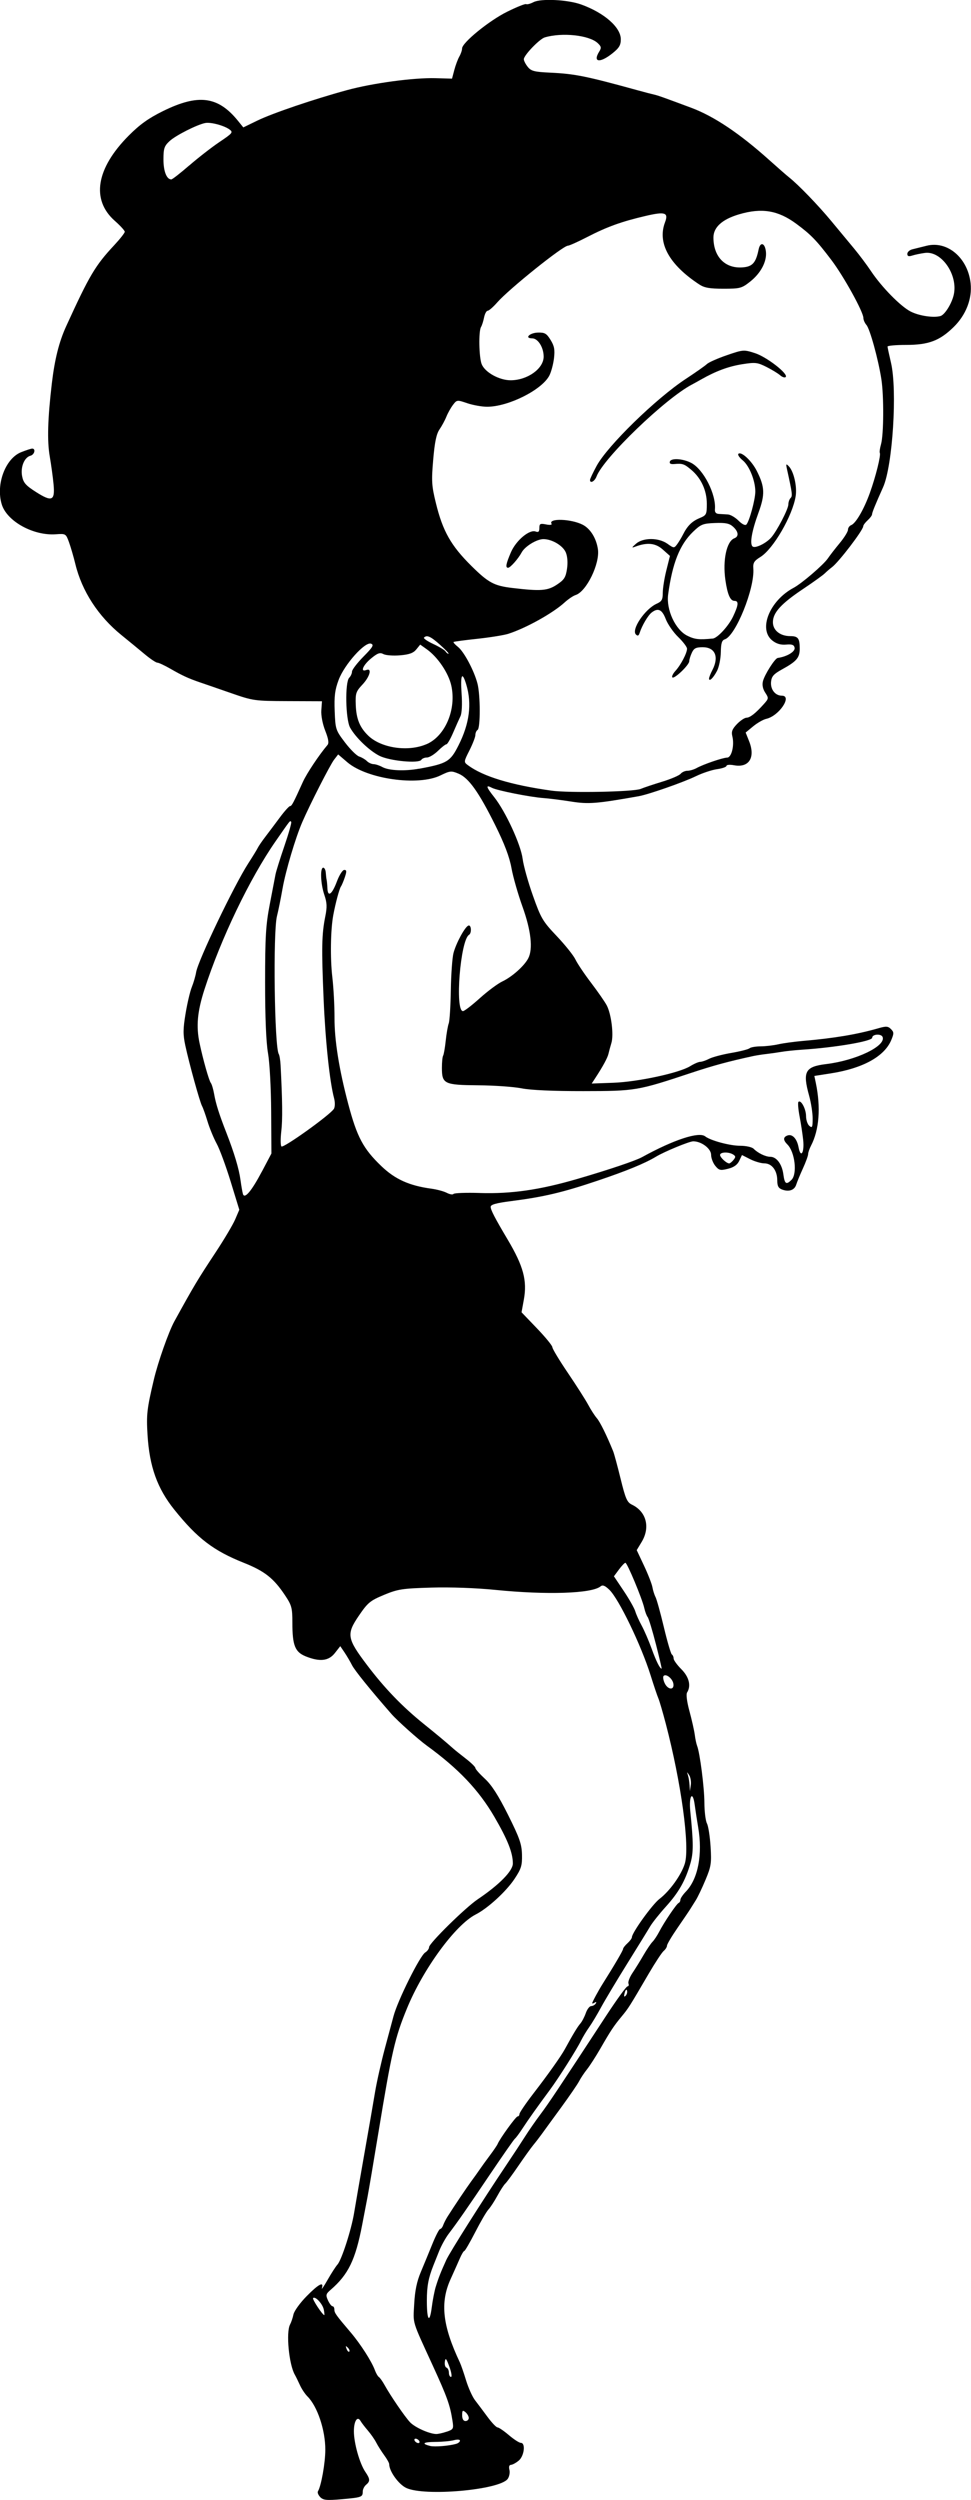 <?xml version="1.0" encoding="UTF-8" standalone="no"?>
<!-- Created with Inkscape (http://www.inkscape.org/) -->

<svg
   xmlns:dc="http://purl.org/dc/elements/1.1/"
   xmlns:cc="http://creativecommons.org/ns#"
   xmlns:rdf="http://www.w3.org/1999/02/22-rdf-syntax-ns#"
   xmlns:svg="http://www.w3.org/2000/svg"
   xmlns="http://www.w3.org/2000/svg"
   xmlns:sodipodi="http://sodipodi.sourceforge.net/DTD/sodipodi-0.dtd"
   xmlns:inkscape="http://www.inkscape.org/namespaces/inkscape"
   width="27.332mm"
   height="70.322mm"
   viewBox="0 0 27.332 70.322"
   version="1.1"
   id="svg1161"
   inkscape:version="0.92.4 (5da689c313, 2019-01-14)"
   sodipodi:docname="Betty Boop, side.svg">
  <title
     id="title1182">Betty Boop, side</title>
  <defs
     id="defs1155" />
  <sodipodi:namedview
     id="base"
     pagecolor="#ffffff"
     bordercolor="#666666"
     borderopacity="1.0"
     inkscape:pageopacity="0.0"
     inkscape:pageshadow="2"
     inkscape:zoom="0.35"
     inkscape:cx="953.84455"
     inkscape:cy="146.99485"
     inkscape:document-units="mm"
     inkscape:current-layer="layer1"
     showgrid="false"
     fit-margin-top="0"
     fit-margin-left="0"
     fit-margin-right="0"
     fit-margin-bottom="0"
     inkscape:window-width="1920"
     inkscape:window-height="986"
     inkscape:window-x="-11"
     inkscape:window-y="-11"
     inkscape:window-maximized="1" />
  <g
     inkscape:label="Layer 1"
     inkscape:groupmode="layer"
     id="layer1"
     transform="translate(146.538,-117.403)">
    <path
       style="fill:#000000;stroke-width:1"
       d="m -137.521,187.644 c -0.058,-0.058 -0.088,-0.133 -0.067,-0.167 0.091,-0.148 0.207,-0.798 0.207,-1.169 9.4e-4,-0.553 -0.222,-1.219 -0.503,-1.499 -0.069,-0.069 -0.165,-0.213 -0.213,-0.321 -0.049,-0.108 -0.113,-0.238 -0.142,-0.289 -0.166,-0.287 -0.252,-1.195 -0.134,-1.413 0.032,-0.059 0.075,-0.186 0.095,-0.282 0.02,-0.096 0.186,-0.326 0.369,-0.512 0.337,-0.343 0.494,-0.426 0.432,-0.229 -0.019,0.06 0.052,-0.043 0.158,-0.229 0.106,-0.186 0.232,-0.381 0.28,-0.434 0.117,-0.129 0.392,-0.982 0.469,-1.455 0.034,-0.209 0.161,-0.938 0.281,-1.621 0.121,-0.683 0.259,-1.478 0.307,-1.769 0.048,-0.29 0.174,-0.849 0.279,-1.241 0.105,-0.393 0.214,-0.798 0.242,-0.901 0.12,-0.448 0.742,-1.697 0.892,-1.791 0.06,-0.037 0.109,-0.105 0.109,-0.15 0,-0.108 1.02,-1.111 1.369,-1.346 0.606,-0.408 0.989,-0.797 0.989,-1.007 0,-0.302 -0.147,-0.672 -0.523,-1.317 -0.438,-0.75 -1.005,-1.348 -1.899,-1.998 -0.249,-0.181 -0.83,-0.701 -0.997,-0.892 -0.598,-0.684 -1.034,-1.224 -1.109,-1.372 -0.05,-0.099 -0.144,-0.259 -0.21,-0.357 l -0.12,-0.177 -0.151,0.193 c -0.176,0.225 -0.423,0.253 -0.819,0.095 -0.304,-0.122 -0.378,-0.307 -0.378,-0.944 0,-0.426 -0.018,-0.492 -0.212,-0.782 -0.317,-0.474 -0.571,-0.674 -1.154,-0.906 -0.854,-0.34 -1.309,-0.687 -1.958,-1.496 -0.478,-0.595 -0.699,-1.21 -0.753,-2.1 -0.035,-0.575 -0.017,-0.734 0.177,-1.555 0.117,-0.497 0.418,-1.35 0.578,-1.641 0.562,-1.02 0.65,-1.166 1.169,-1.952 0.234,-0.355 0.479,-0.767 0.543,-0.916 l 0.116,-0.271 -0.243,-0.792 c -0.134,-0.436 -0.311,-0.917 -0.395,-1.069 -0.083,-0.153 -0.198,-0.431 -0.255,-0.619 -0.057,-0.188 -0.127,-0.385 -0.156,-0.438 -0.065,-0.12 -0.363,-1.2 -0.471,-1.703 -0.066,-0.309 -0.065,-0.461 0.008,-0.9 0.048,-0.29 0.127,-0.625 0.176,-0.745 0.048,-0.119 0.103,-0.307 0.121,-0.416 0.056,-0.333 1.069,-2.444 1.468,-3.062 0.122,-0.189 0.242,-0.384 0.266,-0.434 0.024,-0.05 0.12,-0.191 0.213,-0.312 0.093,-0.122 0.277,-0.366 0.408,-0.543 0.131,-0.177 0.261,-0.321 0.288,-0.321 0.048,0 0.092,-0.084 0.363,-0.683 0.107,-0.236 0.458,-0.763 0.692,-1.037 0.045,-0.053 0.026,-0.172 -0.064,-0.4 -0.075,-0.191 -0.121,-0.428 -0.11,-0.577 l 0.018,-0.252 -0.961,-0.004 c -0.94,-0.004 -0.975,-0.008 -1.612,-0.23 -0.358,-0.124 -0.749,-0.26 -0.869,-0.3 -0.318,-0.109 -0.492,-0.189 -0.825,-0.381 -0.164,-0.094 -0.329,-0.171 -0.368,-0.171 -0.039,0 -0.198,-0.107 -0.354,-0.237 -0.156,-0.13 -0.45,-0.372 -0.654,-0.537 -0.654,-0.529 -1.114,-1.237 -1.299,-2 -0.048,-0.198 -0.128,-0.472 -0.177,-0.609 -0.089,-0.245 -0.093,-0.248 -0.372,-0.228 -0.635,0.046 -1.381,-0.367 -1.524,-0.845 -0.168,-0.561 0.103,-1.286 0.547,-1.464 0.138,-0.055 0.279,-0.101 0.312,-0.101 0.106,0 0.065,0.17 -0.048,0.2 -0.173,0.045 -0.285,0.317 -0.237,0.573 0.035,0.186 0.101,0.263 0.385,0.444 0.455,0.291 0.544,0.254 0.501,-0.21 -0.018,-0.196 -0.067,-0.551 -0.108,-0.79 -0.075,-0.436 -0.057,-1.059 0.059,-2.048 0.08,-0.679 0.203,-1.172 0.405,-1.613 0.654,-1.43 0.815,-1.703 1.353,-2.279 0.162,-0.174 0.295,-0.343 0.295,-0.376 0,-0.033 -0.125,-0.17 -0.278,-0.305 -0.674,-0.594 -0.53,-1.476 0.392,-2.402 0.311,-0.312 0.556,-0.487 0.962,-0.687 0.996,-0.491 1.55,-0.419 2.112,0.275 l 0.149,0.184 0.395,-0.192 c 0.426,-0.207 1.591,-0.603 2.528,-0.858 0.725,-0.197 1.877,-0.352 2.488,-0.335 l 0.464,0.013 0.064,-0.243 c 0.035,-0.133 0.099,-0.304 0.141,-0.378 0.043,-0.075 0.078,-0.177 0.078,-0.228 0,-0.162 0.759,-0.781 1.267,-1.032 0.27,-0.134 0.512,-0.231 0.537,-0.215 0.025,0.015 0.117,-0.009 0.205,-0.055 0.208,-0.108 0.966,-0.071 1.342,0.065 0.652,0.235 1.117,0.643 1.117,0.979 0,0.168 -0.047,0.245 -0.242,0.4 -0.352,0.279 -0.554,0.247 -0.364,-0.057 0.064,-0.103 0.057,-0.141 -0.046,-0.237 -0.241,-0.223 -1.001,-0.304 -1.488,-0.159 -0.149,0.044 -0.59,0.503 -0.59,0.614 0,0.043 0.05,0.14 0.111,0.216 0.095,0.118 0.186,0.141 0.636,0.162 0.692,0.033 1.002,0.095 2.48,0.502 0.188,0.052 0.383,0.102 0.434,0.113 0.098,0.02 0.301,0.092 1.055,0.374 0.641,0.24 1.359,0.721 2.194,1.47 0.234,0.21 0.485,0.429 0.558,0.487 0.258,0.204 0.82,0.785 1.188,1.23 0.205,0.248 0.493,0.595 0.64,0.771 0.147,0.177 0.36,0.461 0.474,0.632 0.302,0.453 0.835,0.996 1.12,1.141 0.238,0.121 0.641,0.181 0.837,0.126 0.121,-0.034 0.317,-0.346 0.374,-0.596 0.128,-0.558 -0.341,-1.241 -0.809,-1.18 -0.119,0.016 -0.28,0.049 -0.357,0.074 -0.103,0.033 -0.14,0.021 -0.14,-0.048 0,-0.051 0.063,-0.108 0.14,-0.127 0.077,-0.019 0.258,-0.064 0.402,-0.1 0.586,-0.148 1.162,0.342 1.239,1.055 0.047,0.436 -0.129,0.89 -0.476,1.23 -0.395,0.387 -0.706,0.504 -1.341,0.504 -0.287,0 -0.522,0.021 -0.521,0.046 4.7e-4,0.026 0.044,0.228 0.096,0.45 0.183,0.772 0.048,2.906 -0.221,3.506 -0.215,0.479 -0.311,0.714 -0.311,0.763 0,0.031 -0.056,0.106 -0.124,0.168 -0.068,0.062 -0.124,0.137 -0.124,0.167 0,0.108 -0.69,1.011 -0.881,1.153 -0.058,0.043 -0.148,0.121 -0.2,0.172 -0.051,0.051 -0.325,0.248 -0.608,0.437 -0.619,0.413 -0.852,0.667 -0.854,0.934 -0.002,0.23 0.202,0.395 0.489,0.395 0.22,0 0.266,0.061 0.266,0.353 0,0.255 -0.087,0.357 -0.493,0.58 -0.24,0.132 -0.298,0.197 -0.314,0.351 -0.021,0.213 0.116,0.391 0.303,0.391 0.306,0 -0.077,0.571 -0.438,0.652 -0.086,0.019 -0.251,0.114 -0.368,0.21 l -0.212,0.175 0.097,0.243 c 0.184,0.46 -0.002,0.756 -0.425,0.677 -0.116,-0.022 -0.211,-0.014 -0.211,0.017 0,0.031 -0.119,0.073 -0.264,0.093 -0.145,0.02 -0.413,0.109 -0.597,0.198 -0.354,0.172 -1.333,0.514 -1.61,0.563 -1.185,0.21 -1.412,0.228 -1.904,0.15 -0.273,-0.043 -0.622,-0.087 -0.776,-0.098 -0.369,-0.026 -1.304,-0.211 -1.448,-0.287 -0.187,-0.098 -0.171,-0.03 0.061,0.262 0.32,0.404 0.749,1.334 0.8,1.736 0.024,0.188 0.153,0.652 0.288,1.031 0.227,0.64 0.275,0.723 0.672,1.141 0.235,0.248 0.472,0.544 0.525,0.656 0.053,0.112 0.252,0.409 0.442,0.658 0.19,0.25 0.388,0.535 0.44,0.634 0.129,0.245 0.201,0.83 0.131,1.059 -0.031,0.103 -0.068,0.239 -0.082,0.302 -0.025,0.112 -0.156,0.355 -0.367,0.677 l -0.105,0.161 0.609,-0.022 c 0.692,-0.025 1.855,-0.276 2.162,-0.466 0.11,-0.068 0.238,-0.123 0.285,-0.123 0.047,-1.9e-4 0.16,-0.039 0.251,-0.086 0.091,-0.047 0.37,-0.121 0.621,-0.164 0.251,-0.043 0.482,-0.102 0.515,-0.131 0.032,-0.029 0.172,-0.053 0.31,-0.054 0.138,-8.2e-4 0.363,-0.027 0.5,-0.058 0.137,-0.031 0.444,-0.073 0.683,-0.094 0.887,-0.076 1.531,-0.184 2.126,-0.355 0.226,-0.065 0.278,-0.062 0.361,0.021 0.086,0.086 0.087,0.122 0.009,0.309 -0.193,0.462 -0.802,0.797 -1.702,0.937 l -0.463,0.072 0.04,0.19 c 0.145,0.695 0.098,1.327 -0.134,1.772 -0.044,0.085 -0.081,0.192 -0.081,0.237 -1.9e-4,0.045 -0.066,0.226 -0.147,0.403 -0.081,0.177 -0.165,0.382 -0.188,0.455 -0.049,0.156 -0.204,0.21 -0.397,0.139 -0.104,-0.038 -0.137,-0.101 -0.137,-0.256 0,-0.28 -0.152,-0.481 -0.363,-0.481 -0.093,0 -0.273,-0.053 -0.4,-0.117 l -0.23,-0.117 -0.078,0.164 c -0.054,0.113 -0.153,0.182 -0.318,0.223 -0.214,0.053 -0.252,0.044 -0.356,-0.084 -0.064,-0.079 -0.117,-0.217 -0.117,-0.308 -4.7e-4,-0.176 -0.271,-0.381 -0.504,-0.381 -0.109,0 -0.81,0.289 -1.047,0.432 -0.314,0.189 -0.827,0.4 -1.644,0.675 -0.992,0.334 -1.517,0.457 -2.436,0.575 -0.419,0.054 -0.574,0.097 -0.574,0.161 0,0.087 0.116,0.311 0.481,0.925 0.441,0.744 0.55,1.148 0.453,1.684 l -0.065,0.357 0.434,0.452 c 0.239,0.249 0.434,0.487 0.434,0.531 0,0.043 0.196,0.368 0.436,0.722 0.24,0.354 0.497,0.757 0.572,0.896 0.074,0.139 0.184,0.309 0.243,0.377 0.092,0.107 0.274,0.475 0.46,0.931 0.028,0.068 0.122,0.417 0.21,0.775 0.137,0.559 0.182,0.662 0.318,0.727 0.407,0.195 0.522,0.638 0.274,1.049 l -0.139,0.23 0.207,0.44 c 0.114,0.242 0.219,0.513 0.235,0.602 0.015,0.089 0.055,0.215 0.088,0.279 0.033,0.064 0.139,0.447 0.235,0.85 0.096,0.403 0.197,0.747 0.224,0.764 0.027,0.017 0.05,0.068 0.05,0.114 0,0.046 0.098,0.181 0.217,0.3 0.218,0.218 0.28,0.468 0.162,0.655 -0.032,0.051 -0.006,0.26 0.067,0.527 0.066,0.244 0.133,0.541 0.149,0.661 0.015,0.119 0.045,0.259 0.065,0.31 0.079,0.198 0.204,1.169 0.206,1.602 0.001,0.25 0.034,0.512 0.072,0.584 0.038,0.071 0.084,0.363 0.102,0.649 0.029,0.469 0.016,0.559 -0.142,0.936 -0.096,0.23 -0.219,0.488 -0.273,0.573 -0.054,0.086 -0.126,0.2 -0.16,0.255 -0.034,0.055 -0.195,0.292 -0.357,0.527 -0.162,0.235 -0.295,0.459 -0.295,0.498 0,0.039 -0.042,0.105 -0.092,0.147 -0.051,0.042 -0.239,0.328 -0.419,0.635 -0.55,0.941 -0.573,0.977 -0.763,1.206 -0.225,0.272 -0.306,0.393 -0.604,0.911 -0.129,0.223 -0.297,0.484 -0.374,0.58 -0.077,0.096 -0.175,0.244 -0.219,0.329 -0.043,0.085 -0.273,0.42 -0.51,0.745 -0.237,0.324 -0.481,0.658 -0.54,0.741 -0.06,0.083 -0.167,0.223 -0.239,0.31 -0.072,0.087 -0.264,0.355 -0.427,0.594 -0.163,0.239 -0.328,0.462 -0.366,0.496 -0.038,0.034 -0.138,0.188 -0.221,0.341 -0.084,0.154 -0.197,0.328 -0.252,0.386 -0.055,0.059 -0.222,0.345 -0.371,0.636 -0.15,0.291 -0.288,0.529 -0.307,0.529 -0.019,0 -0.075,0.091 -0.123,0.202 -0.048,0.111 -0.168,0.379 -0.266,0.596 -0.298,0.658 -0.224,1.309 0.262,2.336 0.032,0.068 0.112,0.297 0.176,0.508 0.065,0.211 0.178,0.463 0.252,0.558 0.074,0.096 0.233,0.307 0.352,0.469 0.119,0.162 0.246,0.295 0.281,0.295 0.036,0 0.179,0.098 0.319,0.217 0.14,0.119 0.291,0.217 0.336,0.217 0.141,0 0.098,0.37 -0.058,0.5 -0.077,0.064 -0.175,0.117 -0.218,0.119 -0.05,0.001 -0.066,0.052 -0.044,0.142 0.019,0.077 -0.003,0.191 -0.049,0.254 -0.229,0.312 -2.349,0.499 -2.859,0.252 -0.216,-0.105 -0.476,-0.469 -0.476,-0.667 0,-0.033 -0.063,-0.146 -0.141,-0.252 -0.077,-0.106 -0.178,-0.265 -0.223,-0.353 -0.045,-0.089 -0.152,-0.242 -0.237,-0.341 -0.085,-0.099 -0.177,-0.219 -0.204,-0.266 -0.088,-0.157 -0.189,-0.004 -0.189,0.286 0,0.333 0.162,0.908 0.323,1.144 0.136,0.2 0.139,0.263 0.019,0.363 -0.051,0.043 -0.093,0.128 -0.093,0.19 0,0.155 -0.027,0.165 -0.594,0.215 -0.425,0.037 -0.516,0.028 -0.605,-0.061 z m 3.821,-1.5 c 0.06,-0.017 0.109,-0.057 0.109,-0.09 0,-0.034 -0.072,-0.04 -0.171,-0.013 -0.094,0.025 -0.33,0.047 -0.524,0.048 -0.341,0.002 -0.401,0.049 -0.143,0.114 0.124,0.031 0.525,-0.001 0.729,-0.059 z m -1.039,-0.084 c -0.021,-0.034 -0.066,-0.062 -0.1,-0.062 -0.034,0 -0.045,0.028 -0.024,0.062 0.021,0.034 0.066,0.062 0.1,0.062 0.034,0 0.045,-0.028 0.024,-0.062 z m 0.773,-0.257 c 0.194,-0.068 0.201,-0.08 0.162,-0.326 -0.067,-0.425 -0.15,-0.658 -0.549,-1.528 -0.601,-1.31 -0.557,-1.164 -0.526,-1.738 0.02,-0.375 0.074,-0.635 0.186,-0.9 0.086,-0.205 0.233,-0.561 0.326,-0.791 0.093,-0.23 0.191,-0.419 0.217,-0.419 0.026,0 0.066,-0.049 0.087,-0.109 0.022,-0.06 0.075,-0.164 0.118,-0.233 0.192,-0.304 0.542,-0.823 0.674,-1.003 0.08,-0.108 0.187,-0.258 0.238,-0.333 0.051,-0.075 0.179,-0.253 0.285,-0.394 0.106,-0.141 0.203,-0.285 0.217,-0.319 0.062,-0.152 0.514,-0.776 0.562,-0.776 0.029,0 0.053,-0.031 0.053,-0.068 0,-0.037 0.176,-0.296 0.39,-0.574 0.416,-0.539 0.777,-1.048 0.888,-1.251 0.227,-0.416 0.358,-0.632 0.434,-0.718 0.047,-0.053 0.117,-0.186 0.155,-0.295 0.038,-0.109 0.106,-0.198 0.152,-0.198 0.046,0 0.103,-0.032 0.128,-0.072 0.027,-0.044 0.017,-0.055 -0.027,-0.027 -0.039,0.024 -0.072,0.033 -0.072,0.019 0,-0.034 0.17,-0.349 0.298,-0.552 0.326,-0.517 0.571,-0.934 0.571,-0.976 0,-0.026 0.056,-0.099 0.124,-0.16 0.068,-0.062 0.124,-0.137 0.124,-0.168 0,-0.126 0.575,-0.924 0.776,-1.078 0.292,-0.223 0.62,-0.682 0.715,-0.999 0.142,-0.478 -0.102,-2.265 -0.537,-3.929 -0.085,-0.324 -0.179,-0.645 -0.209,-0.714 -0.03,-0.068 -0.129,-0.361 -0.22,-0.652 -0.264,-0.842 -0.894,-2.147 -1.16,-2.402 -0.125,-0.12 -0.189,-0.144 -0.248,-0.095 -0.244,0.202 -1.513,0.244 -2.965,0.098 -0.539,-0.054 -1.26,-0.08 -1.8,-0.064 -0.818,0.024 -0.939,0.043 -1.33,0.205 -0.389,0.162 -0.457,0.218 -0.704,0.58 -0.359,0.525 -0.34,0.644 0.224,1.39 0.494,0.653 0.989,1.167 1.592,1.654 0.401,0.323 0.629,0.513 0.839,0.7 0.051,0.045 0.212,0.174 0.357,0.286 0.145,0.112 0.264,0.229 0.264,0.259 0,0.031 0.121,0.167 0.268,0.303 0.191,0.176 0.378,0.468 0.652,1.015 0.325,0.651 0.385,0.822 0.392,1.12 0.007,0.307 -0.02,0.395 -0.211,0.683 -0.235,0.353 -0.75,0.825 -1.091,0.999 -0.571,0.291 -1.479,1.53 -1.936,2.644 -0.34,0.827 -0.427,1.207 -0.805,3.503 -0.135,0.819 -0.272,1.629 -0.305,1.8 -0.033,0.171 -0.1,0.52 -0.149,0.776 -0.191,0.995 -0.39,1.404 -0.89,1.836 -0.133,0.115 -0.141,0.147 -0.074,0.295 0.042,0.091 0.099,0.166 0.128,0.166 0.029,0 0.052,0.042 0.052,0.092 0,0.095 0.042,0.154 0.465,0.651 0.271,0.319 0.587,0.812 0.676,1.056 0.031,0.085 0.082,0.172 0.112,0.192 0.031,0.02 0.103,0.122 0.161,0.227 0.167,0.301 0.564,0.882 0.714,1.043 0.133,0.143 0.531,0.324 0.732,0.333 0.055,0.002 0.19,-0.027 0.301,-0.066 z m 0.623,-0.387 c 0,-0.047 -0.042,-0.12 -0.093,-0.163 -0.079,-0.065 -0.093,-0.052 -0.093,0.086 0,0.103 0.034,0.163 0.093,0.163 0.051,0 0.093,-0.038 0.093,-0.086 z m -0.546,-1.443 c -0.086,-0.236 -0.11,-0.261 -0.127,-0.142 -0.012,0.08 0.009,0.156 0.046,0.169 0.037,0.013 0.068,0.076 0.068,0.142 0,0.065 0.027,0.119 0.059,0.119 0.033,0 0.012,-0.129 -0.046,-0.288 z m -2.859,-0.536 c -0.061,-0.061 -0.068,-0.054 -0.035,0.035 0.023,0.061 0.058,0.096 0.077,0.076 0.019,-0.019 4e-5,-0.069 -0.042,-0.111 z m 2.478,-1.718 c 0.072,-0.236 0.138,-0.405 0.294,-0.748 0.099,-0.217 1.023,-1.677 1.682,-2.658 0.191,-0.284 0.431,-0.65 0.534,-0.812 0.102,-0.162 0.299,-0.446 0.438,-0.631 0.236,-0.315 0.513,-0.731 1.849,-2.772 0.296,-0.452 0.565,-0.822 0.597,-0.822 0.033,0 0.045,-0.037 0.028,-0.081 -0.017,-0.045 0.033,-0.177 0.112,-0.295 0.079,-0.117 0.22,-0.344 0.312,-0.504 0.093,-0.16 0.207,-0.329 0.254,-0.375 0.047,-0.047 0.13,-0.173 0.186,-0.28 0.139,-0.269 0.489,-0.787 0.549,-0.812 0.027,-0.011 0.049,-0.052 0.049,-0.09 0,-0.038 0.07,-0.143 0.157,-0.232 0.341,-0.356 0.473,-1.047 0.344,-1.802 -0.032,-0.185 -0.076,-0.475 -0.099,-0.642 -0.055,-0.41 -0.167,-0.246 -0.124,0.181 0.092,0.909 0.092,1.17 0.002,1.479 -0.142,0.484 -0.328,0.811 -0.689,1.21 -0.179,0.198 -0.377,0.447 -0.44,0.552 -0.062,0.106 -0.354,0.578 -0.648,1.051 -0.294,0.472 -0.626,1.027 -0.737,1.231 -0.111,0.205 -0.262,0.456 -0.335,0.558 -0.073,0.102 -0.174,0.27 -0.225,0.372 -0.127,0.258 -0.635,1.06 -0.881,1.392 -0.339,0.457 -0.603,0.828 -0.774,1.09 -0.089,0.137 -0.183,0.262 -0.208,0.279 -0.025,0.017 -0.337,0.464 -0.694,0.993 -0.678,1.005 -0.905,1.332 -1.17,1.682 -0.088,0.116 -0.21,0.336 -0.271,0.49 -0.061,0.154 -0.134,0.335 -0.161,0.403 -0.14,0.352 -0.184,0.586 -0.184,0.992 0,0.557 0.078,0.658 0.139,0.18 0.025,-0.198 0.076,-0.458 0.113,-0.579 z m -3.153,0.652 c -0.031,-0.162 -0.24,-0.389 -0.302,-0.328 -0.03,0.03 0.266,0.479 0.316,0.479 0.008,0 0.002,-0.068 -0.014,-0.151 z m 8.535,-8.979 c -0.015,-0.046 -0.044,-0.018 -0.066,0.066 -0.027,0.103 -0.019,0.127 0.027,0.081 0.036,-0.036 0.053,-0.102 0.038,-0.147 z m 1.75,-6.056 c -0.067,-0.104 -0.069,-0.104 -0.035,0.003 0.02,0.062 0.04,0.188 0.045,0.279 l 0.009,0.166 0.026,-0.169 c 0.014,-0.093 -0.006,-0.219 -0.045,-0.279 z m -0.445,-2.571 c -0.022,-0.145 -0.204,-0.292 -0.275,-0.222 -0.024,0.024 -0.012,0.114 0.027,0.199 0.089,0.195 0.277,0.212 0.248,0.022 z m -0.493,-1.116 c -0.097,-0.38 -0.201,-0.722 -0.231,-0.76 -0.03,-0.038 -0.073,-0.153 -0.096,-0.256 -0.058,-0.26 -0.48,-1.272 -0.531,-1.272 -0.023,0 -0.105,0.086 -0.182,0.19 l -0.141,0.19 0.278,0.415 c 0.153,0.228 0.298,0.485 0.323,0.57 0.025,0.085 0.106,0.267 0.181,0.403 0.074,0.137 0.201,0.43 0.281,0.652 0.128,0.353 0.231,0.558 0.28,0.558 0.008,0 -0.065,-0.311 -0.162,-0.691 z m -11.089,-13.294 0.267,-0.506 -0.007,-1.179 c -0.004,-0.666 -0.043,-1.382 -0.089,-1.644 -0.053,-0.301 -0.082,-1.002 -0.082,-1.986 2.4e-4,-1.293 0.02,-1.622 0.132,-2.203 0.072,-0.375 0.145,-0.752 0.161,-0.838 0.016,-0.085 0.129,-0.446 0.251,-0.802 0.122,-0.356 0.208,-0.661 0.191,-0.677 -0.038,-0.038 -0.004,-0.08 -0.44,0.547 -0.726,1.043 -1.541,2.74 -2.003,4.171 -0.199,0.618 -0.237,1.032 -0.136,1.508 0.096,0.456 0.265,1.054 0.316,1.117 0.027,0.034 0.069,0.174 0.093,0.31 0.047,0.272 0.139,0.564 0.343,1.086 0.225,0.578 0.356,1.015 0.4,1.337 0.023,0.169 0.054,0.346 0.069,0.394 0.047,0.147 0.242,-0.085 0.533,-0.635 z m 6.134,0.605 c 0.894,0.027 1.686,-0.088 2.747,-0.397 0.875,-0.255 1.636,-0.511 1.822,-0.614 0.884,-0.487 1.597,-0.721 1.773,-0.583 0.152,0.119 0.694,0.265 0.985,0.265 0.164,0 0.332,0.037 0.378,0.083 0.125,0.125 0.337,0.227 0.47,0.227 0.176,0 0.33,0.206 0.368,0.492 0.037,0.275 0.081,0.305 0.23,0.156 0.167,-0.167 0.096,-0.782 -0.115,-0.993 -0.123,-0.123 -0.124,-0.206 -0.003,-0.253 0.138,-0.053 0.27,0.085 0.316,0.33 0.061,0.324 0.168,0.153 0.13,-0.207 -0.018,-0.165 -0.063,-0.465 -0.102,-0.666 -0.038,-0.201 -0.052,-0.382 -0.031,-0.403 0.07,-0.07 0.214,0.2 0.214,0.4 0,0.109 0.042,0.233 0.093,0.275 0.08,0.067 0.093,0.039 0.093,-0.207 0,-0.156 -0.045,-0.446 -0.1,-0.644 -0.188,-0.677 -0.113,-0.816 0.482,-0.888 0.84,-0.102 1.684,-0.507 1.587,-0.761 -0.038,-0.1 -0.293,-0.083 -0.293,0.02 0,0.099 -1.039,0.276 -1.976,0.337 -0.199,0.013 -0.458,0.04 -0.574,0.06 -0.116,0.02 -0.309,0.047 -0.429,0.061 -0.119,0.013 -0.287,0.04 -0.372,0.058 -0.695,0.151 -1.122,0.267 -1.738,0.471 -1.521,0.505 -1.569,0.513 -3.041,0.515 -0.845,10e-4 -1.482,-0.027 -1.738,-0.078 -0.222,-0.044 -0.772,-0.083 -1.223,-0.086 -0.957,-0.008 -1.021,-0.039 -1.021,-0.492 0,-0.157 0.015,-0.31 0.034,-0.341 0.019,-0.031 0.052,-0.218 0.073,-0.417 0.021,-0.199 0.059,-0.419 0.085,-0.49 0.026,-0.071 0.052,-0.492 0.059,-0.936 0.007,-0.444 0.041,-0.914 0.075,-1.044 0.076,-0.285 0.324,-0.741 0.421,-0.773 0.081,-0.027 0.096,0.212 0.016,0.261 -0.244,0.151 -0.402,2.146 -0.17,2.146 0.039,0 0.251,-0.163 0.473,-0.363 0.221,-0.199 0.507,-0.412 0.635,-0.472 0.273,-0.129 0.618,-0.436 0.729,-0.65 0.138,-0.264 0.079,-0.785 -0.163,-1.457 -0.124,-0.345 -0.264,-0.832 -0.309,-1.083 -0.058,-0.317 -0.198,-0.685 -0.459,-1.21 -0.463,-0.93 -0.745,-1.325 -1.032,-1.445 -0.203,-0.085 -0.239,-0.081 -0.508,0.05 -0.628,0.306 -2.068,0.103 -2.622,-0.371 l -0.257,-0.22 -0.116,0.15 c -0.111,0.144 -0.678,1.255 -0.893,1.751 -0.193,0.444 -0.47,1.378 -0.557,1.874 -0.048,0.273 -0.118,0.622 -0.157,0.775 -0.113,0.451 -0.071,3.682 0.051,3.879 0.021,0.034 0.044,0.174 0.051,0.31 0.052,0.992 0.058,1.54 0.02,1.862 -0.024,0.205 -0.023,0.396 0.004,0.426 0.052,0.058 1.39,-0.901 1.479,-1.061 0.03,-0.054 0.032,-0.184 0.004,-0.29 -0.125,-0.47 -0.245,-1.597 -0.296,-2.798 -0.061,-1.434 -0.053,-1.822 0.047,-2.319 0.054,-0.268 0.049,-0.387 -0.026,-0.607 -0.106,-0.311 -0.124,-0.766 -0.031,-0.766 0.034,0 0.066,0.063 0.071,0.14 0.005,0.077 0.016,0.168 0.024,0.202 0.008,0.034 0.018,0.141 0.022,0.238 0.011,0.261 0.13,0.174 0.268,-0.194 0.066,-0.178 0.159,-0.323 0.206,-0.323 0.069,0 0.072,0.039 0.018,0.202 -0.037,0.111 -0.087,0.23 -0.111,0.264 -0.045,0.064 -0.155,0.476 -0.216,0.807 -0.076,0.41 -0.088,1.209 -0.027,1.738 0.036,0.307 0.063,0.824 0.062,1.148 -0.003,0.628 0.128,1.45 0.388,2.43 0.246,0.925 0.42,1.253 0.929,1.741 0.386,0.371 0.788,0.552 1.409,0.636 0.154,0.021 0.349,0.073 0.434,0.117 0.085,0.044 0.17,0.058 0.189,0.031 0.018,-0.027 0.354,-0.039 0.745,-0.027 z m 7.138,-0.929 c 0.067,-0.081 0.066,-0.107 -0.008,-0.154 -0.126,-0.08 -0.368,-0.072 -0.368,0.013 0,0.069 0.178,0.234 0.256,0.238 0.021,0.001 0.075,-0.042 0.12,-0.096 z m -2.61,-10.438 c 0.085,-0.036 0.357,-0.127 0.603,-0.202 0.247,-0.075 0.48,-0.175 0.52,-0.222 0.039,-0.047 0.125,-0.086 0.192,-0.086 0.066,0 0.182,-0.034 0.256,-0.075 0.193,-0.107 0.737,-0.293 0.862,-0.295 0.125,-0.002 0.209,-0.348 0.146,-0.6 -0.032,-0.128 -0.004,-0.203 0.129,-0.342 0.094,-0.098 0.214,-0.178 0.267,-0.18 0.103,-0.002 0.255,-0.121 0.49,-0.383 0.139,-0.155 0.141,-0.168 0.04,-0.322 -0.068,-0.104 -0.091,-0.217 -0.065,-0.321 0.047,-0.187 0.337,-0.643 0.416,-0.655 0.264,-0.038 0.497,-0.179 0.476,-0.287 -0.017,-0.083 -0.072,-0.104 -0.24,-0.089 -0.15,0.013 -0.271,-0.022 -0.386,-0.113 -0.403,-0.317 -0.079,-1.123 0.596,-1.483 0.23,-0.122 0.847,-0.652 0.967,-0.83 0.055,-0.081 0.204,-0.274 0.332,-0.428 0.128,-0.154 0.233,-0.324 0.233,-0.376 0,-0.053 0.041,-0.111 0.09,-0.13 0.131,-0.05 0.361,-0.446 0.527,-0.909 0.165,-0.458 0.315,-1.063 0.279,-1.122 -0.013,-0.022 0.002,-0.131 0.034,-0.244 0.077,-0.268 0.083,-1.358 0.01,-1.83 -0.086,-0.556 -0.322,-1.414 -0.42,-1.525 -0.047,-0.054 -0.086,-0.142 -0.086,-0.197 0,-0.17 -0.555,-1.174 -0.9,-1.629 -0.421,-0.556 -0.58,-0.719 -0.991,-1.022 -0.511,-0.377 -0.969,-0.453 -1.607,-0.265 -0.475,0.14 -0.723,0.363 -0.723,0.652 0,0.542 0.326,0.877 0.818,0.841 0.281,-0.02 0.376,-0.126 0.454,-0.505 0.047,-0.228 0.181,-0.183 0.206,0.069 0.027,0.274 -0.146,0.6 -0.443,0.835 -0.239,0.189 -0.284,0.201 -0.753,0.201 -0.393,0 -0.539,-0.026 -0.685,-0.123 -0.844,-0.555 -1.18,-1.166 -0.96,-1.745 0.104,-0.274 0.003,-0.307 -0.543,-0.18 -0.678,0.158 -1.086,0.305 -1.641,0.591 -0.264,0.136 -0.511,0.247 -0.55,0.247 -0.139,0 -1.655,1.216 -1.985,1.591 -0.115,0.132 -0.238,0.239 -0.273,0.239 -0.035,0 -0.081,0.086 -0.102,0.192 -0.021,0.105 -0.06,0.225 -0.085,0.265 -0.072,0.116 -0.058,0.862 0.02,1.049 0.095,0.228 0.494,0.449 0.812,0.449 0.474,0 0.931,-0.326 0.931,-0.665 0,-0.259 -0.16,-0.514 -0.323,-0.514 -0.226,0 -0.074,-0.155 0.158,-0.162 0.196,-0.006 0.247,0.024 0.36,0.207 0.105,0.17 0.124,0.273 0.096,0.515 -0.02,0.166 -0.078,0.384 -0.13,0.485 -0.209,0.405 -1.155,0.879 -1.753,0.879 -0.146,0 -0.396,-0.045 -0.557,-0.099 -0.288,-0.098 -0.294,-0.097 -0.403,0.046 -0.061,0.08 -0.145,0.229 -0.186,0.332 -0.041,0.102 -0.129,0.264 -0.194,0.359 -0.087,0.127 -0.135,0.355 -0.177,0.85 -0.052,0.605 -0.044,0.735 0.076,1.223 0.193,0.789 0.424,1.197 1,1.767 0.477,0.472 0.637,0.558 1.15,0.619 0.801,0.095 0.993,0.081 1.258,-0.095 0.202,-0.133 0.246,-0.203 0.282,-0.44 0.026,-0.175 0.014,-0.35 -0.033,-0.463 -0.08,-0.192 -0.388,-0.376 -0.631,-0.376 -0.188,3e-4 -0.521,0.204 -0.612,0.374 -0.096,0.179 -0.32,0.432 -0.382,0.432 -0.081,0 -0.06,-0.11 0.079,-0.434 0.144,-0.335 0.523,-0.652 0.698,-0.585 0.077,0.029 0.103,0.004 0.103,-0.099 0,-0.121 0.024,-0.134 0.189,-0.101 0.108,0.022 0.174,0.014 0.154,-0.019 -0.1,-0.161 0.554,-0.14 0.88,0.029 0.213,0.111 0.379,0.377 0.425,0.685 0.061,0.406 -0.322,1.194 -0.628,1.291 -0.068,0.021 -0.208,0.116 -0.311,0.21 -0.331,0.301 -1.078,0.717 -1.578,0.879 -0.119,0.039 -0.51,0.102 -0.869,0.141 -0.358,0.038 -0.663,0.079 -0.677,0.09 -0.014,0.011 0.042,0.074 0.124,0.139 0.171,0.136 0.455,0.668 0.549,1.032 0.083,0.317 0.085,1.253 0.003,1.303 -0.034,0.021 -0.062,0.085 -0.062,0.142 0,0.057 -0.075,0.251 -0.166,0.432 -0.162,0.32 -0.163,0.33 -0.046,0.417 0.425,0.317 1.211,0.557 2.353,0.717 0.496,0.07 2.317,0.034 2.513,-0.049 z m 1.924,-3.106 c 0,-0.032 0.042,-0.139 0.093,-0.236 0.193,-0.371 0.079,-0.643 -0.271,-0.643 -0.193,0 -0.249,0.029 -0.308,0.158 -0.04,0.087 -0.072,0.193 -0.072,0.236 0,0.105 -0.421,0.508 -0.475,0.455 -0.023,-0.023 0.015,-0.105 0.085,-0.182 0.152,-0.166 0.328,-0.502 0.328,-0.625 0,-0.049 -0.112,-0.196 -0.249,-0.329 -0.137,-0.132 -0.294,-0.359 -0.35,-0.504 -0.104,-0.272 -0.218,-0.325 -0.398,-0.184 -0.102,0.079 -0.27,0.365 -0.335,0.567 -0.028,0.087 -0.056,0.101 -0.107,0.05 -0.137,-0.137 0.255,-0.718 0.585,-0.866 0.142,-0.063 0.171,-0.115 0.171,-0.306 0,-0.127 0.045,-0.412 0.101,-0.634 l 0.101,-0.404 -0.202,-0.18 c -0.205,-0.183 -0.436,-0.207 -0.776,-0.08 -0.107,0.04 -0.104,0.029 0.022,-0.083 0.2,-0.176 0.638,-0.176 0.887,0.002 0.178,0.127 0.186,0.127 0.27,0.015 0.047,-0.064 0.121,-0.185 0.164,-0.271 0.126,-0.25 0.254,-0.377 0.47,-0.467 0.192,-0.08 0.203,-0.103 0.203,-0.401 0,-0.373 -0.159,-0.721 -0.436,-0.955 -0.202,-0.17 -0.245,-0.185 -0.486,-0.164 -0.098,0.008 -0.137,-0.015 -0.118,-0.071 0.035,-0.104 0.366,-0.083 0.6,0.038 0.346,0.179 0.706,0.884 0.668,1.307 -0.007,0.083 0.029,0.125 0.113,0.129 0.068,0.003 0.183,0.011 0.255,0.015 0.072,0.005 0.206,0.084 0.297,0.175 0.099,0.099 0.188,0.143 0.22,0.109 0.084,-0.088 0.252,-0.707 0.252,-0.929 0,-0.306 -0.17,-0.727 -0.355,-0.878 -0.092,-0.075 -0.147,-0.157 -0.122,-0.182 0.079,-0.079 0.374,0.194 0.518,0.479 0.228,0.45 0.236,0.663 0.047,1.18 -0.193,0.528 -0.253,0.892 -0.158,0.951 0.08,0.049 0.372,-0.094 0.514,-0.253 0.162,-0.181 0.486,-0.804 0.486,-0.934 0,-0.065 0.028,-0.146 0.062,-0.18 0.059,-0.059 0.052,-0.119 -0.098,-0.8 -0.036,-0.164 -0.03,-0.175 0.049,-0.093 0.139,0.143 0.236,0.565 0.193,0.839 -0.086,0.549 -0.63,1.487 -0.99,1.71 -0.181,0.112 -0.214,0.166 -0.202,0.328 0.042,0.558 -0.498,1.894 -0.804,1.991 -0.081,0.026 -0.107,0.11 -0.111,0.361 -0.003,0.18 -0.05,0.416 -0.106,0.524 -0.105,0.202 -0.226,0.318 -0.226,0.215 z m 0.1,-1.121 c 0.136,-0.013 0.449,-0.353 0.577,-0.624 0.154,-0.327 0.163,-0.438 0.035,-0.438 -0.116,0 -0.195,-0.183 -0.253,-0.59 -0.079,-0.555 0.035,-1.087 0.252,-1.17 0.133,-0.051 0.119,-0.186 -0.035,-0.326 -0.103,-0.093 -0.211,-0.115 -0.508,-0.104 -0.343,0.013 -0.399,0.036 -0.62,0.248 -0.373,0.36 -0.581,0.882 -0.7,1.764 -0.058,0.428 0.205,0.994 0.54,1.159 0.209,0.103 0.329,0.117 0.713,0.079 z m -3.451,-4.464 c 0,-0.028 0.083,-0.205 0.185,-0.393 0.308,-0.569 1.67,-1.896 2.512,-2.449 0.274,-0.18 0.541,-0.367 0.592,-0.416 0.051,-0.049 0.304,-0.161 0.563,-0.25 0.461,-0.158 0.476,-0.159 0.791,-0.058 0.331,0.106 0.949,0.586 0.865,0.672 -0.025,0.026 -0.095,0.004 -0.155,-0.048 -0.06,-0.053 -0.234,-0.159 -0.387,-0.236 -0.254,-0.128 -0.314,-0.134 -0.683,-0.076 -0.384,0.061 -0.736,0.191 -1.149,0.425 -0.102,0.058 -0.219,0.122 -0.258,0.143 -0.744,0.384 -2.493,2.065 -2.692,2.588 -0.053,0.14 -0.184,0.21 -0.184,0.098 z m -4.809,8.124 c 0.786,-0.145 0.876,-0.199 1.107,-0.657 0.31,-0.613 0.381,-1.169 0.22,-1.707 -0.117,-0.391 -0.17,-0.291 -0.133,0.251 0.021,0.299 0.008,0.554 -0.032,0.636 -0.036,0.075 -0.129,0.284 -0.206,0.463 -0.077,0.179 -0.162,0.326 -0.189,0.326 -0.027,0 -0.135,0.084 -0.239,0.186 -0.105,0.102 -0.244,0.186 -0.309,0.186 -0.065,0 -0.136,0.029 -0.158,0.065 -0.068,0.111 -0.899,0.031 -1.181,-0.113 -0.286,-0.146 -0.668,-0.513 -0.823,-0.79 -0.13,-0.232 -0.149,-1.283 -0.026,-1.406 0.043,-0.043 0.078,-0.12 0.078,-0.172 0,-0.052 0.145,-0.241 0.321,-0.42 0.267,-0.27 0.303,-0.332 0.215,-0.366 -0.168,-0.064 -0.749,0.585 -0.911,1.017 -0.106,0.283 -0.128,0.458 -0.112,0.88 0.02,0.513 0.028,0.537 0.29,0.882 0.148,0.195 0.328,0.373 0.4,0.396 0.072,0.023 0.169,0.08 0.216,0.127 0.047,0.047 0.132,0.086 0.189,0.087 0.057,0.001 0.169,0.038 0.248,0.082 0.181,0.1 0.631,0.12 1.035,0.045 z m 0.206,-0.69 c 0.528,-0.227 0.847,-0.981 0.698,-1.65 -0.079,-0.354 -0.38,-0.799 -0.687,-1.018 l -0.188,-0.134 -0.11,0.136 c -0.083,0.102 -0.198,0.144 -0.458,0.166 -0.191,0.016 -0.402,6.1e-4 -0.468,-0.035 -0.097,-0.052 -0.164,-0.028 -0.347,0.123 -0.228,0.188 -0.313,0.393 -0.134,0.325 0.168,-0.065 0.102,0.185 -0.109,0.41 -0.184,0.197 -0.2,0.246 -0.188,0.574 0.015,0.391 0.112,0.63 0.35,0.861 0.363,0.352 1.124,0.464 1.641,0.241 z m 0.386,-2.793 c -0.27,-0.241 -0.375,-0.288 -0.456,-0.206 -0.022,0.022 0.096,0.103 0.261,0.18 0.166,0.077 0.32,0.17 0.344,0.208 0.023,0.038 0.062,0.068 0.085,0.067 0.024,-9.6e-4 -0.082,-0.113 -0.234,-0.248 z m -7.064,-13.485 c 0.249,-0.216 0.632,-0.514 0.851,-0.661 0.37,-0.249 0.39,-0.273 0.281,-0.353 -0.152,-0.111 -0.527,-0.211 -0.682,-0.181 -0.231,0.045 -0.831,0.349 -1.003,0.508 -0.15,0.139 -0.173,0.207 -0.173,0.517 -4.7e-4,0.333 0.09,0.562 0.221,0.562 0.028,0 0.255,-0.177 0.504,-0.393 z"
       id="path1178"
       inkscape:connector-curvature="0" />
  </g>
</svg>
